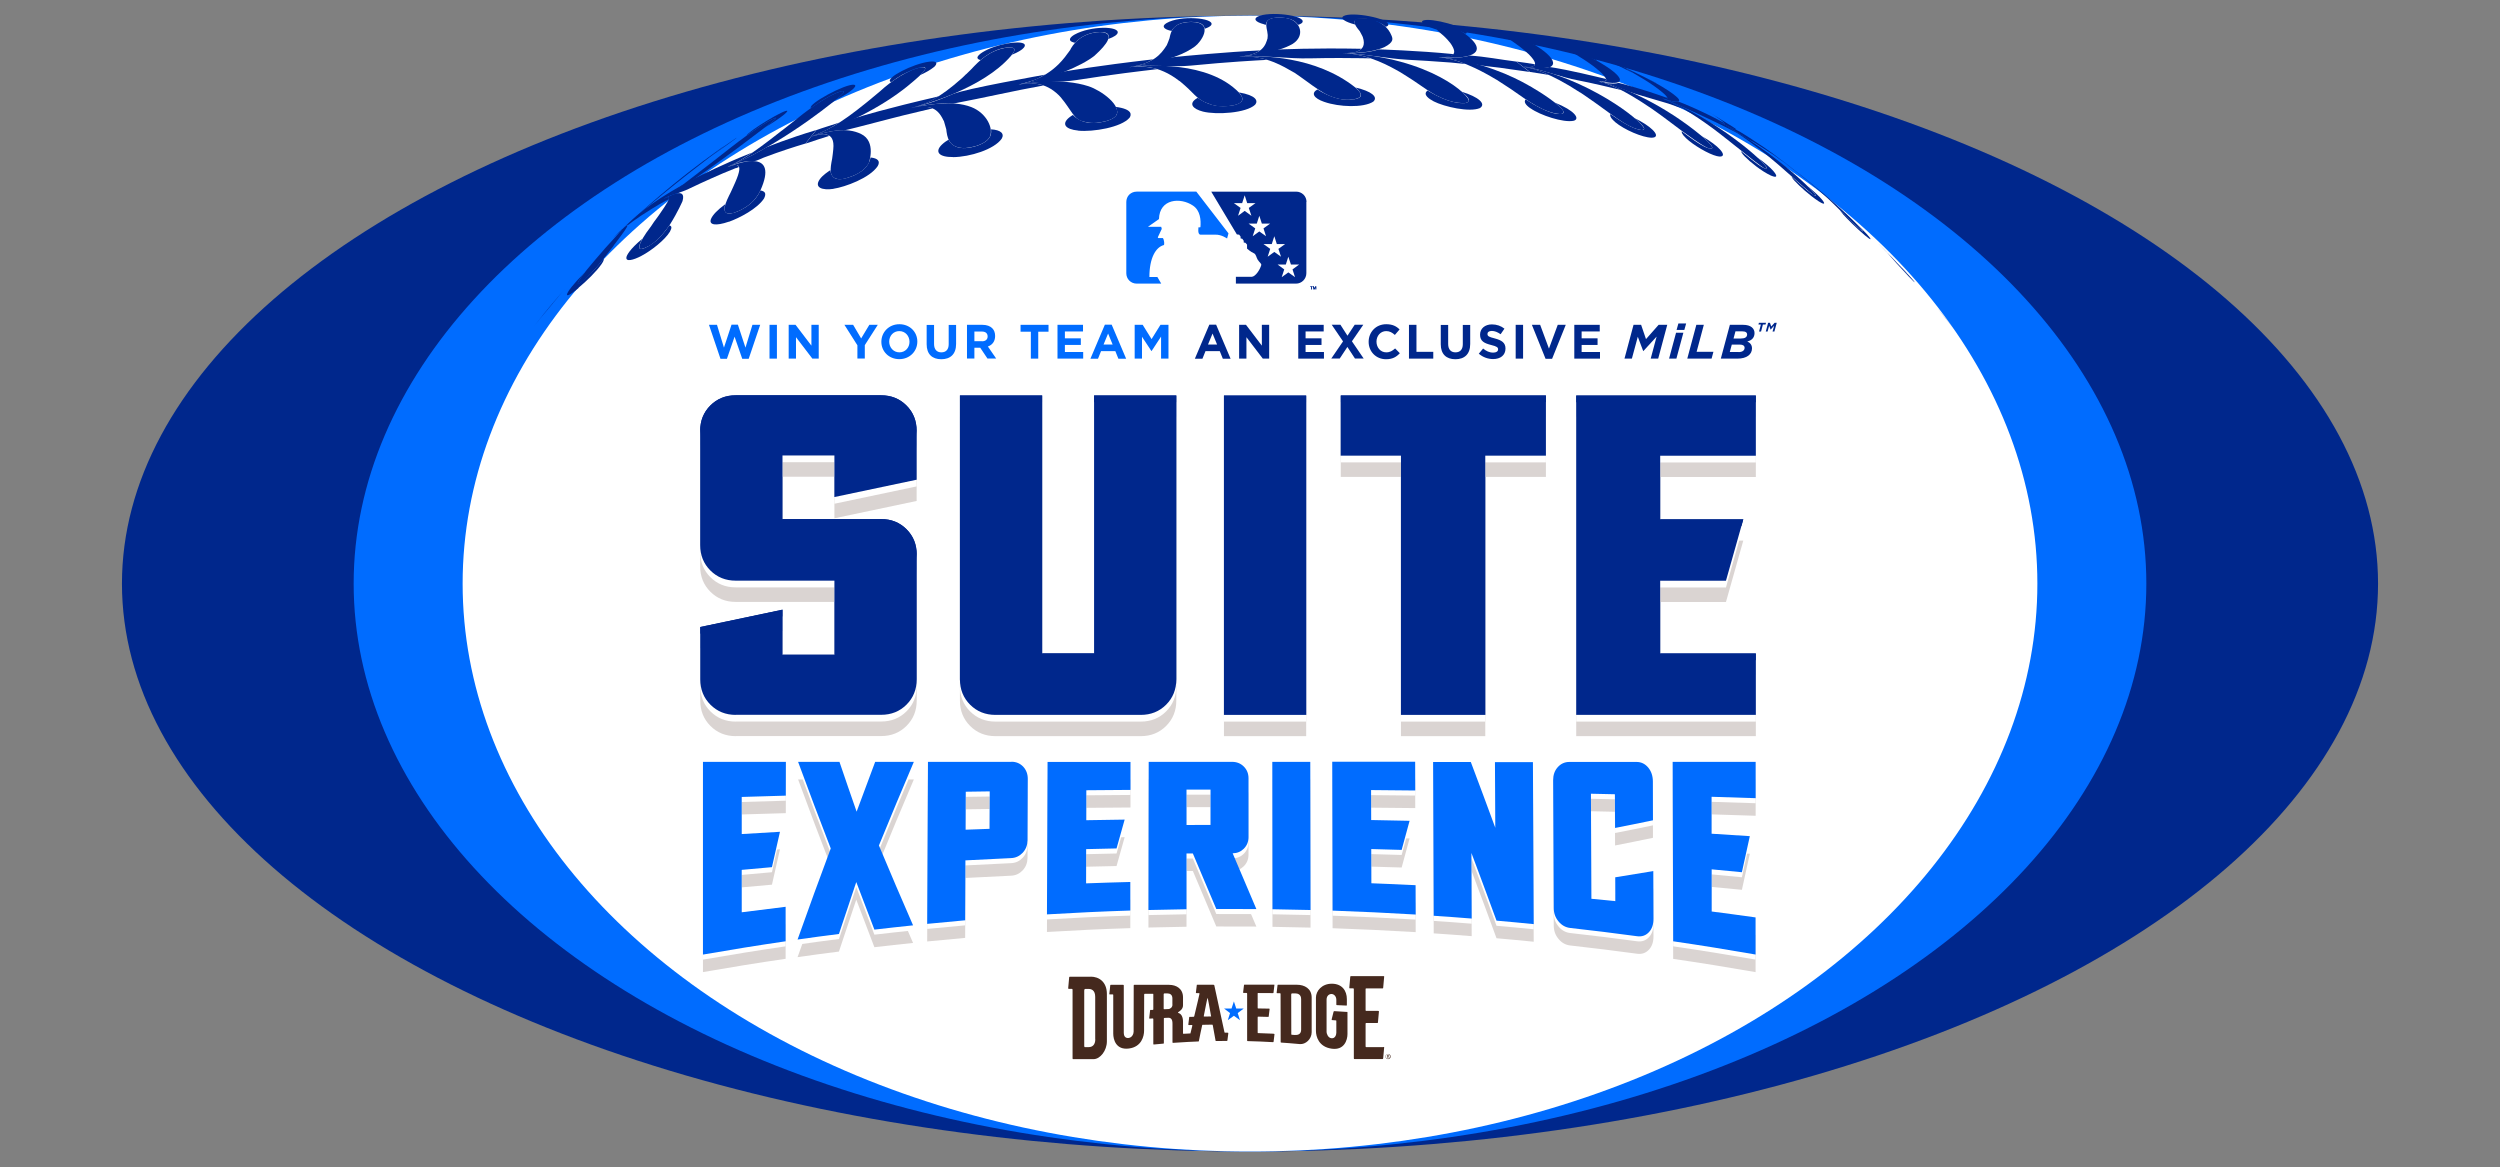 <?xml version="1.0" encoding="UTF-8"?> <svg xmlns="http://www.w3.org/2000/svg" version="1.1" viewBox="0 0 287 134"><rect x="0" y="0" width="287" height="134" fill="#808080" stroke="none"/><defs><style> .st0 { fill: #006cff; } .st1 { fill: #00278c; } .st2 { fill: #fff; } .st3 { fill: #45291e; } .st4 { fill: #dad4d2; } </style></defs><g id="oval_area"><ellipse class="st1" cx="143.5" cy="67" rx="129.5" ry="65.2"></ellipse><ellipse class="st0" cx="143.5" cy="67" rx="102.9" ry="65.2"></ellipse><ellipse class="st2" cx="143.5" cy="67" rx="90.39" ry="65.2"></ellipse></g><g id="Layer_3"><g><path class="st1" d="M84.47,82.07c-1.16,0-2.13-.39-2.91-1.17-.78-.78-1.17-1.75-1.17-2.91v-6.01l9.44-1.99v5.17h5.96v-8.5h-11.33c-1.16,0-2.13-.39-2.91-1.17-.78-.78-1.17-1.75-1.17-2.91v-13.12c0-1.16.39-2.13,1.17-2.91.78-.78,1.75-1.17,2.91-1.17h16.69c1.16,0,2.13.39,2.91,1.17.78.78,1.17,1.75,1.17,2.91v5.61l-9.44,1.99v-4.77h-5.96v7.3h11.33c1.16,0,2.13.39,2.91,1.17.78.78,1.17,1.75,1.17,2.91v14.31c0,1.16-.39,2.13-1.17,2.91-.78.78-1.75,1.17-2.91,1.17h-16.69Z"></path><path class="st1" d="M114.28,82.07c-1.16,0-2.13-.39-2.91-1.17-.78-.78-1.17-1.75-1.17-2.91v-32.59h9.44v29.61h5.96v-29.61h9.44v32.59c0,1.16-.39,2.13-1.17,2.91-.78.78-1.75,1.17-2.91,1.17h-16.69Z"></path><path class="st1" d="M140.51,82.07v-36.66h9.44v36.66h-9.44Z"></path><path class="st1" d="M160.83,82.07v-29.76h-6.91v-6.91h23.55v6.91h-6.96v29.76h-9.69Z"></path><path class="st1" d="M180.95,82.07v-36.66h20.62v6.91h-10.98v7.3h9.54l-1.99,7.05h-7.55v8.35h10.98v7.05h-20.62Z"></path></g><g><path class="st4" d="M84.47,84.51c-1.16,0-2.13-.39-2.91-1.17-.78-.78-1.17-1.75-1.17-2.91v-6.01l9.44-1.99v5.17h5.96v-8.5h-11.33c-1.16,0-2.13-.39-2.91-1.17-.78-.78-1.17-1.75-1.17-2.91v-13.12c0-1.16.39-2.13,1.17-2.91.78-.78,1.75-1.17,2.91-1.17h16.69c1.16,0,2.13.39,2.91,1.17.78.78,1.17,1.75,1.17,2.91v5.61l-9.44,1.99v-4.77h-5.96v7.3h11.33c1.16,0,2.13.39,2.91,1.17.78.78,1.17,1.75,1.17,2.91v14.31c0,1.16-.39,2.13-1.17,2.91-.78.78-1.75,1.17-2.91,1.17h-16.69Z"></path><path class="st4" d="M114.28,84.51c-1.16,0-2.13-.39-2.91-1.17-.78-.78-1.17-1.75-1.17-2.91v-32.59h9.44v29.61h5.96v-29.61h9.44v32.59c0,1.16-.39,2.13-1.17,2.91-.78.78-1.75,1.17-2.91,1.17h-16.69Z"></path><path class="st4" d="M140.51,84.51v-36.66h9.44v36.66h-9.44Z"></path><path class="st4" d="M160.83,84.51v-29.76h-6.91v-6.91h23.55v6.91h-6.96v29.76h-9.69Z"></path><path class="st4" d="M180.95,84.51v-36.66h20.62v6.91h-10.98v7.3h9.54l-1.99,7.05h-7.55v8.35h10.98v7.05h-20.62Z"></path></g><g><path class="st2" d="M84.47,82.84c-1.16,0-2.13-.39-2.91-1.17-.78-.78-1.17-1.75-1.17-2.91v-6.01l9.44-1.99v5.17h5.96v-8.5h-11.33c-1.16,0-2.13-.39-2.91-1.17-.78-.78-1.17-1.75-1.17-2.91v-13.12c0-1.16.39-2.13,1.17-2.91.78-.78,1.75-1.17,2.91-1.17h16.69c1.16,0,2.13.39,2.91,1.17.78.78,1.17,1.75,1.17,2.91v5.61l-9.44,1.99v-4.77h-5.96v7.3h11.33c1.16,0,2.13.39,2.91,1.17.78.78,1.17,1.75,1.17,2.91v14.31c0,1.16-.39,2.13-1.17,2.91-.78.78-1.75,1.17-2.91,1.17h-16.69Z"></path><path class="st2" d="M114.28,82.84c-1.16,0-2.13-.39-2.91-1.17-.78-.78-1.17-1.75-1.17-2.91v-32.59h9.44v29.61h5.96v-29.61h9.44v32.59c0,1.16-.39,2.13-1.17,2.91-.78.78-1.75,1.17-2.91,1.17h-16.69Z"></path><path class="st2" d="M140.51,82.84v-36.66h9.44v36.66h-9.44Z"></path><path class="st2" d="M160.83,82.84v-29.76h-6.91v-6.91h23.55v6.91h-6.96v29.76h-9.69Z"></path><path class="st2" d="M180.95,82.84v-36.66h20.62v6.91h-10.98v7.3h9.54l-1.99,7.05h-7.55v8.35h10.98v7.05h-20.62Z"></path></g><g><path class="st1" d="M84.47,82.07c-1.16,0-2.13-.39-2.91-1.17-.78-.78-1.17-1.75-1.17-2.91v-6.01l9.44-1.99v5.17h5.96v-8.5h-11.33c-1.16,0-2.13-.39-2.91-1.17-.78-.78-1.17-1.75-1.17-2.91v-13.12c0-1.16.39-2.13,1.17-2.91.78-.78,1.75-1.17,2.91-1.17h16.69c1.16,0,2.13.39,2.91,1.17.78.78,1.17,1.75,1.17,2.91v5.61l-9.44,1.99v-4.77h-5.96v7.3h11.33c1.16,0,2.13.39,2.91,1.17.78.78,1.17,1.75,1.17,2.91v14.31c0,1.16-.39,2.13-1.17,2.91-.78.78-1.75,1.17-2.91,1.17h-16.69Z"></path><path class="st1" d="M114.28,82.07c-1.16,0-2.13-.39-2.91-1.17-.78-.78-1.17-1.75-1.17-2.91v-32.59h9.44v29.61h5.96v-29.61h9.44v32.59c0,1.16-.39,2.13-1.17,2.91-.78.78-1.75,1.17-2.91,1.17h-16.69Z"></path><path class="st1" d="M140.51,82.07v-36.66h9.44v36.66h-9.44Z"></path><path class="st1" d="M160.83,82.07v-29.76h-6.91v-6.91h23.55v6.91h-6.96v29.76h-9.69Z"></path><path class="st1" d="M180.95,82.07v-36.66h20.62v6.91h-10.98v7.3h9.54l-1.99,7.05h-7.55v8.35h10.98v7.05h-20.62Z"></path></g><g><path class="st2" d="M81.25,110.16c3.15-.55,6.3-1.06,9.46-1.52v-3.96c-1.67.2-3.35.41-5.04.63,0-1.62,0-3.24,0-4.87,1.16-.11,2.32-.21,3.47-.31.31-1.36.62-2.72.92-4.06-1.46.08-2.93.17-4.39.26,0-1.42,0-2.84,0-4.26,1.69-.05,3.37-.1,5.06-.15,0-1.29,0-2.59.01-3.88h-9.52v22.12Z"></path><path class="st2" d="M100.99,88.04c-.71,1.88-1.42,3.79-2.13,5.72-.66-1.88-1.31-3.78-1.97-5.72h-4.75c1.25,3.4,2.5,6.71,3.75,9.94-1.27,3.4-2.54,6.88-3.81,10.46,1.58-.23,3.17-.44,4.75-.64.66-2.01,1.33-3.99,1.99-5.96.69,1.84,1.39,3.66,2.08,5.46,1.48-.17,2.96-.34,4.44-.49-1.31-2.99-2.61-6.04-3.92-9.17,1.34-3.28,2.67-6.47,4.01-9.6h-4.45Z"></path><path class="st2" d="M116.63,88.04h-9.58c-.03,6.2-.06,12.4-.09,18.6,1.45-.14,2.91-.28,4.36-.41.01-2.29.02-4.59.03-6.88,1.74-.09,3.49-.18,5.23-.26.54-.02.98-.23,1.35-.62.36-.39.54-.86.55-1.42l.03-7.06c0-.56-.18-1.02-.53-1.4-.36-.37-.8-.56-1.34-.56ZM114.11,95.74c-.92.03-1.84.06-2.75.1,0-1.45.01-2.91.02-4.36.92-.01,1.83-.03,2.75-.04,0,1.44-.01,2.87-.02,4.31Z"></path><path class="st2" d="M120.73,105.55c3.18-.19,6.36-.34,9.54-.44,0-1.09,0-2.19,0-3.28-1.69.04-3.39.1-5.08.16,0-1.31,0-2.62.01-3.93,1.16-.03,2.33-.06,3.49-.08.31-1.11.62-2.21.93-3.31-1.47.02-2.94.04-4.41.07,0-1.15,0-2.29.01-3.44,1.69-.01,3.38-.03,5.07-.04,0-1.07,0-2.14,0-3.21h-9.52c-.02,5.84-.05,11.67-.07,17.51Z"></path><path class="st2" d="M143.31,98.01c.36-.36.54-.8.54-1.34,0-2.25,0-4.5,0-6.75,0-.53-.18-.98-.54-1.34-.36-.36-.81-.54-1.34-.54h-9.58c-.01,5.67-.02,11.34-.03,17.01,1.46-.04,2.91-.07,4.37-.09,0-2.13,0-4.26,0-6.4.24,0,.49,0,.73,0,.9,2.12,1.79,4.24,2.69,6.37,1.53,0,3.07,0,4.6.01-.91-2.14-1.82-4.27-2.72-6.4.51-.01.94-.19,1.28-.53ZM136.73,91.23c.92,0,1.84,0,2.75,0,0,1.35,0,2.7,0,4.05-.92,0-1.84,0-2.76.01v-4.06Z"></path><path class="st2" d="M146.57,88.04c0,5.64.01,11.28.02,16.92,1.46.02,2.91.05,4.37.09-.01-5.67-.02-11.34-.03-17.01h-4.36Z"></path><path class="st2" d="M157.94,101.98c0-1.31,0-2.62-.01-3.93,1.16.03,2.33.07,3.49.1.3-1.11.6-2.22.91-3.34-1.47-.03-2.94-.06-4.41-.09,0-1.15,0-2.29-.01-3.44,1.69.01,3.38.03,5.07.05,0-1.1,0-2.2-.01-3.3h-9.52c.01,5.7.03,11.39.04,17.09,3.18.11,6.36.26,9.54.45,0-1.12,0-2.25-.01-3.37-1.69-.08-3.39-.16-5.08-.22Z"></path><path class="st2" d="M172.14,88.07c.01,2.52.02,5.04.04,7.55-.94-2.55-1.87-5.07-2.81-7.55-1.44,0-2.89,0-4.33,0,.02,5.88.05,11.76.07,17.65,1.46.1,2.91.2,4.36.32-.01-2.51-.02-5.02-.03-7.53.96,2.55,1.92,5.14,2.88,7.77,1.42.12,2.85.26,4.27.4-.03-6.2-.06-12.4-.09-18.6-1.45,0-2.9,0-4.36,0Z"></path><path class="st2" d="M185.94,101.28c0,.92,0,1.83.01,2.75-.92-.09-1.83-.19-2.75-.27-.02-4.02-.03-8.04-.05-12.06.92.02,1.83.04,2.75.06,0,1.29.01,2.58.02,3.87,1.45-.28,2.9-.58,4.35-.88,0-1.48,0-2.97-.01-4.45,0-.64-.18-1.18-.54-1.61-.36-.43-.81-.64-1.34-.64h-7.7c-.54,0-.98.2-1.34.6-.36.4-.53.9-.53,1.49.02,4.89.04,9.78.07,14.67,0,.6.18,1.11.55,1.55.36.44.81.69,1.34.75,2.57.29,5.13.6,7.69.95.53.07.98-.08,1.34-.46.36-.38.53-.89.53-1.53,0-1.83-.01-3.66-.02-5.49-1.45.24-2.9.48-4.34.71Z"></path><path class="st2" d="M202.06,88.04h-9.52c.02,6.87.04,13.73.06,20.6,3.16.46,6.31.97,9.46,1.52v-4.26c-1.68-.24-3.36-.46-5.04-.68,0-1.61,0-3.23,0-4.84,1.16.11,2.32.22,3.47.33.3-1.37.61-2.75.91-4.14-1.46-.1-2.93-.19-4.39-.28,0-1.41,0-2.83,0-4.24,1.69.05,3.37.1,5.06.16v-4.17Z"></path></g><g><path class="st4" d="M80.73,111.59c3.15-.55,6.3-1.06,9.46-1.52v-3.96c-1.67.2-3.35.41-5.04.63,0-1.62,0-3.24,0-4.87,1.16-.11,2.32-.21,3.47-.31.31-1.36.62-2.72.92-4.06-1.46.08-2.93.17-4.39.26,0-1.42,0-2.84,0-4.26,1.69-.05,3.37-.1,5.06-.15,0-1.29,0-2.59.01-3.88h-9.52v22.12Z"></path><path class="st4" d="M100.47,89.48c-.71,1.88-1.42,3.79-2.13,5.72-.66-1.88-1.31-3.78-1.97-5.72h-4.75c1.25,3.4,2.5,6.71,3.75,9.94-1.27,3.4-2.54,6.88-3.81,10.46,1.58-.23,3.17-.44,4.75-.64.66-2.01,1.33-3.99,1.99-5.96.69,1.84,1.39,3.66,2.08,5.46,1.48-.17,2.96-.34,4.44-.49-1.31-2.99-2.61-6.04-3.92-9.17,1.34-3.28,2.67-6.47,4.01-9.6h-4.45Z"></path><path class="st4" d="M116.11,89.48h-9.58c-.03,6.2-.06,12.4-.09,18.6,1.45-.14,2.91-.28,4.36-.41.01-2.29.02-4.59.03-6.88,1.74-.09,3.49-.18,5.23-.26.54-.02.98-.23,1.35-.62.36-.39.54-.86.55-1.42l.03-7.06c0-.56-.18-1.02-.53-1.4-.36-.37-.8-.56-1.34-.56ZM113.6,97.17c-.92.03-1.84.06-2.75.1,0-1.45.01-2.91.02-4.36.92-.01,1.83-.03,2.75-.04,0,1.44-.01,2.87-.02,4.31Z"></path><path class="st4" d="M120.22,106.99c3.18-.19,6.36-.34,9.54-.44,0-1.09,0-2.19,0-3.28-1.69.04-3.39.1-5.08.16,0-1.31,0-2.62.01-3.93,1.16-.03,2.33-.06,3.49-.08.31-1.11.62-2.21.93-3.31-1.47.02-2.94.04-4.41.07,0-1.15,0-2.29.01-3.44,1.69-.01,3.38-.03,5.07-.04,0-1.07,0-2.14,0-3.21h-9.52c-.02,5.84-.05,11.67-.07,17.51Z"></path><path class="st4" d="M142.79,99.44c.36-.36.54-.8.54-1.34,0-2.25,0-4.5,0-6.75,0-.53-.18-.98-.54-1.34-.36-.36-.81-.54-1.34-.54h-9.58c-.01,5.67-.02,11.34-.03,17.01,1.46-.04,2.91-.07,4.37-.09,0-2.13,0-4.26,0-6.4.24,0,.49,0,.73,0,.9,2.12,1.79,4.24,2.69,6.37,1.53,0,3.07,0,4.6.01-.91-2.14-1.82-4.27-2.72-6.4.51-.01.94-.19,1.28-.53ZM136.22,92.66c.92,0,1.84,0,2.75,0,0,1.35,0,2.7,0,4.05-.92,0-1.84,0-2.76.01v-4.06Z"></path><path class="st4" d="M146.06,89.48c0,5.64.01,11.28.02,16.92,1.46.02,2.91.05,4.37.09-.01-5.67-.02-11.34-.03-17.01h-4.36Z"></path><path class="st4" d="M157.43,103.42c0-1.31,0-2.62-.01-3.93,1.16.03,2.33.07,3.49.1.3-1.11.6-2.22.91-3.34-1.47-.03-2.94-.06-4.41-.09,0-1.15,0-2.29-.01-3.44,1.69.01,3.38.03,5.07.05,0-1.1,0-2.2-.01-3.3h-9.52c.01,5.7.03,11.39.04,17.09,3.18.11,6.36.26,9.54.45,0-1.12,0-2.25-.01-3.37-1.69-.08-3.39-.16-5.08-.22Z"></path><path class="st4" d="M171.62,89.5c.01,2.52.02,5.04.04,7.55-.94-2.55-1.87-5.07-2.81-7.55-1.44,0-2.89,0-4.33,0,.02,5.88.05,11.76.07,17.65,1.46.1,2.91.2,4.36.32-.01-2.51-.02-5.02-.03-7.53.96,2.55,1.92,5.14,2.88,7.77,1.42.12,2.85.26,4.27.4-.03-6.2-.06-12.4-.09-18.6-1.45,0-2.9,0-4.36,0Z"></path><path class="st4" d="M185.43,102.71c0,.92,0,1.83.01,2.75-.92-.09-1.83-.19-2.75-.27-.02-4.02-.03-8.04-.05-12.06.92.02,1.83.04,2.75.06,0,1.29.01,2.58.02,3.87,1.45-.28,2.9-.58,4.35-.88,0-1.48,0-2.97-.01-4.45,0-.64-.18-1.18-.54-1.61-.36-.43-.81-.64-1.34-.64h-7.7c-.54,0-.98.2-1.34.6-.36.4-.53.9-.53,1.49.02,4.89.04,9.78.07,14.67,0,.6.18,1.11.55,1.55.36.44.81.69,1.34.75,2.57.29,5.13.6,7.69.95.53.07.98-.08,1.34-.46.36-.38.53-.89.53-1.53,0-1.83-.01-3.66-.02-5.49-1.45.24-2.9.48-4.34.71Z"></path><path class="st4" d="M201.54,89.48h-9.52c.02,6.87.04,13.73.06,20.6,3.16.46,6.31.97,9.46,1.52v-4.26c-1.68-.24-3.36-.46-5.04-.68,0-1.61,0-3.23,0-4.84,1.16.11,2.32.22,3.47.33.3-1.37.61-2.75.91-4.14-1.46-.1-2.93-.19-4.39-.28,0-1.41,0-2.83,0-4.24,1.69.05,3.37.1,5.06.16v-4.17Z"></path></g><g><path class="st2" d="M80.73,110.16c3.15-.55,6.3-1.06,9.46-1.52v-3.96c-1.67.2-3.35.41-5.04.63,0-1.62,0-3.24,0-4.87,1.16-.11,2.32-.21,3.47-.31.31-1.36.62-2.72.92-4.06-1.46.08-2.93.17-4.39.26,0-1.42,0-2.84,0-4.26,1.69-.05,3.37-.1,5.06-.15,0-1.29,0-2.59.01-3.88h-9.52v22.12Z"></path><path class="st2" d="M100.47,88.04c-.71,1.88-1.42,3.79-2.13,5.72-.66-1.88-1.31-3.78-1.97-5.72h-4.75c1.25,3.4,2.5,6.71,3.75,9.94-1.27,3.4-2.54,6.88-3.81,10.46,1.58-.23,3.17-.44,4.75-.64.66-2.01,1.33-3.99,1.99-5.96.69,1.84,1.39,3.66,2.08,5.46,1.48-.17,2.96-.34,4.44-.49-1.31-2.99-2.61-6.04-3.92-9.17,1.34-3.28,2.67-6.47,4.01-9.6h-4.45Z"></path><path class="st2" d="M116.11,88.04h-9.58c-.03,6.2-.06,12.4-.09,18.6,1.45-.14,2.91-.28,4.36-.41.01-2.29.02-4.59.03-6.88,1.74-.09,3.49-.18,5.23-.26.54-.02.98-.23,1.35-.62.36-.39.54-.86.55-1.42l.03-7.06c0-.56-.18-1.02-.53-1.4-.36-.37-.8-.56-1.34-.56ZM113.6,95.74c-.92.03-1.84.06-2.75.1,0-1.45.01-2.91.02-4.36.92-.01,1.83-.03,2.75-.04,0,1.44-.01,2.87-.02,4.31Z"></path><path class="st2" d="M120.22,105.55c3.18-.19,6.36-.34,9.54-.44,0-1.09,0-2.19,0-3.28-1.69.04-3.39.1-5.08.16,0-1.31,0-2.62.01-3.93,1.16-.03,2.33-.06,3.49-.08.31-1.11.62-2.21.93-3.31-1.47.02-2.94.04-4.41.07,0-1.15,0-2.29.01-3.44,1.69-.01,3.38-.03,5.07-.04,0-1.07,0-2.14,0-3.21h-9.52c-.02,5.84-.05,11.67-.07,17.51Z"></path><path class="st2" d="M142.79,98.01c.36-.36.54-.8.54-1.34,0-2.25,0-4.5,0-6.75,0-.53-.18-.98-.54-1.34-.36-.36-.81-.54-1.34-.54h-9.58c-.01,5.67-.02,11.34-.03,17.01,1.46-.04,2.91-.07,4.37-.09,0-2.13,0-4.26,0-6.4.24,0,.49,0,.73,0,.9,2.12,1.79,4.24,2.69,6.37,1.53,0,3.07,0,4.6.01-.91-2.14-1.82-4.27-2.72-6.4.51-.01.94-.19,1.28-.53ZM136.22,91.23c.92,0,1.84,0,2.75,0,0,1.35,0,2.7,0,4.05-.92,0-1.84,0-2.76.01v-4.06Z"></path><path class="st2" d="M146.06,88.04c0,5.64.01,11.28.02,16.92,1.46.02,2.91.05,4.37.09-.01-5.67-.02-11.34-.03-17.01h-4.36Z"></path><path class="st2" d="M157.43,101.98c0-1.31,0-2.62-.01-3.93,1.16.03,2.33.07,3.49.1.3-1.11.6-2.22.91-3.34-1.47-.03-2.94-.06-4.41-.09,0-1.15,0-2.29-.01-3.44,1.69.01,3.38.03,5.07.05,0-1.1,0-2.2-.01-3.3h-9.52c.01,5.7.03,11.39.04,17.09,3.18.11,6.36.26,9.54.45,0-1.12,0-2.25-.01-3.37-1.69-.08-3.39-.16-5.08-.22Z"></path><path class="st2" d="M171.62,88.07c.01,2.52.02,5.04.04,7.55-.94-2.55-1.87-5.07-2.81-7.55-1.44,0-2.89,0-4.33,0,.02,5.88.05,11.76.07,17.65,1.46.1,2.91.2,4.36.32-.01-2.51-.02-5.02-.03-7.53.96,2.55,1.92,5.14,2.88,7.77,1.42.12,2.85.26,4.27.4-.03-6.2-.06-12.4-.09-18.6-1.45,0-2.9,0-4.36,0Z"></path><path class="st2" d="M185.43,101.28c0,.92,0,1.83.01,2.75-.92-.09-1.83-.19-2.75-.27-.02-4.02-.03-8.04-.05-12.06.92.02,1.83.04,2.75.06,0,1.29.01,2.58.02,3.87,1.45-.28,2.9-.58,4.35-.88,0-1.48,0-2.97-.01-4.45,0-.64-.18-1.18-.54-1.61-.36-.43-.81-.64-1.34-.64h-7.7c-.54,0-.98.2-1.34.6-.36.4-.53.9-.53,1.49.02,4.89.04,9.78.07,14.67,0,.6.18,1.11.55,1.55.36.44.81.69,1.34.75,2.57.29,5.13.6,7.69.95.53.07.98-.08,1.34-.46.36-.38.53-.89.53-1.53,0-1.83-.01-3.66-.02-5.49-1.45.24-2.9.48-4.34.71Z"></path><path class="st2" d="M201.54,88.04h-9.52c.02,6.87.04,13.73.06,20.6,3.16.46,6.31.97,9.46,1.52v-4.26c-1.68-.24-3.36-.46-5.04-.68,0-1.61,0-3.23,0-4.84,1.16.11,2.32.22,3.47.33.3-1.37.61-2.75.91-4.14-1.46-.1-2.93-.19-4.39-.28,0-1.41,0-2.83,0-4.24,1.69.05,3.37.1,5.06.16v-4.17Z"></path></g><g><path class="st0" d="M80.73,109.58c3.15-.55,6.3-1.06,9.46-1.52v-3.96c-1.67.2-3.35.41-5.04.63,0-1.62,0-3.24,0-4.87,1.16-.11,2.32-.21,3.47-.31.31-1.36.62-2.72.92-4.06-1.46.08-2.93.17-4.39.26,0-1.42,0-2.84,0-4.26,1.69-.05,3.37-.1,5.06-.15,0-1.29,0-2.59.01-3.88h-9.52v22.12Z"></path><path class="st0" d="M100.47,87.46c-.71,1.88-1.42,3.79-2.13,5.72-.66-1.88-1.31-3.78-1.97-5.72h-4.75c1.25,3.4,2.5,6.71,3.75,9.94-1.27,3.4-2.54,6.88-3.81,10.46,1.58-.23,3.17-.44,4.75-.64.66-2.01,1.33-3.99,1.99-5.96.69,1.84,1.39,3.66,2.08,5.46,1.48-.17,2.96-.34,4.44-.49-1.31-2.99-2.61-6.04-3.92-9.17,1.34-3.28,2.67-6.47,4.01-9.6h-4.45Z"></path><path class="st0" d="M116.11,87.46h-9.58c-.03,6.2-.06,12.4-.09,18.6,1.45-.14,2.91-.28,4.36-.41.01-2.29.02-4.59.03-6.88,1.74-.09,3.49-.18,5.23-.26.54-.02.98-.23,1.35-.62.36-.39.54-.86.55-1.42l.03-7.06c0-.56-.18-1.02-.53-1.4-.36-.37-.8-.56-1.34-.56ZM113.6,95.15c-.92.03-1.84.06-2.75.1,0-1.45.01-2.91.02-4.36.92-.01,1.83-.03,2.75-.04,0,1.44-.01,2.87-.02,4.31Z"></path><path class="st0" d="M120.22,104.97c3.18-.19,6.36-.34,9.54-.44,0-1.09,0-2.19,0-3.28-1.69.04-3.39.1-5.08.16,0-1.31,0-2.62.01-3.93,1.16-.03,2.33-.06,3.49-.08.31-1.11.62-2.21.93-3.31-1.47.02-2.94.04-4.41.07,0-1.15,0-2.29.01-3.44,1.69-.01,3.38-.03,5.07-.04,0-1.07,0-2.14,0-3.21h-9.52c-.02,5.84-.05,11.67-.07,17.51Z"></path><path class="st0" d="M142.79,97.43c.36-.36.54-.8.54-1.34,0-2.25,0-4.5,0-6.75,0-.53-.18-.98-.54-1.34-.36-.36-.81-.54-1.34-.54h-9.58c-.01,5.67-.02,11.34-.03,17.01,1.46-.04,2.91-.07,4.37-.09,0-2.13,0-4.26,0-6.4.24,0,.49,0,.73,0,.9,2.12,1.79,4.24,2.69,6.37,1.53,0,3.07,0,4.6.01-.91-2.14-1.82-4.27-2.72-6.4.51-.01.94-.19,1.28-.53ZM136.22,90.65c.92,0,1.84,0,2.75,0,0,1.35,0,2.7,0,4.05-.92,0-1.84,0-2.76.01v-4.06Z"></path><path class="st0" d="M146.06,87.46c0,5.64.01,11.28.02,16.92,1.46.02,2.91.05,4.37.09-.01-5.67-.02-11.34-.03-17.01h-4.36Z"></path><path class="st0" d="M157.43,101.4c0-1.31,0-2.62-.01-3.93,1.16.03,2.33.07,3.49.1.3-1.11.6-2.22.91-3.34-1.47-.03-2.94-.06-4.41-.09,0-1.15,0-2.29-.01-3.44,1.69.01,3.38.03,5.07.05,0-1.1,0-2.2-.01-3.3h-9.52c.01,5.7.03,11.39.04,17.09,3.18.11,6.36.26,9.54.45,0-1.12,0-2.25-.01-3.37-1.69-.08-3.39-.16-5.08-.22Z"></path><path class="st0" d="M171.62,87.48c.01,2.52.02,5.04.04,7.55-.94-2.55-1.87-5.07-2.81-7.55-1.44,0-2.89,0-4.33,0,.02,5.88.05,11.76.07,17.65,1.46.1,2.91.2,4.36.32-.01-2.51-.02-5.02-.03-7.53.96,2.55,1.92,5.14,2.88,7.77,1.42.12,2.85.26,4.27.4-.03-6.2-.06-12.4-.09-18.6-1.45,0-2.9,0-4.36,0Z"></path><path class="st0" d="M185.43,100.7c0,.92,0,1.83.01,2.75-.92-.09-1.83-.19-2.75-.27-.02-4.02-.03-8.04-.05-12.06.92.02,1.83.04,2.75.06,0,1.29.01,2.58.02,3.87,1.45-.28,2.9-.58,4.35-.88,0-1.48,0-2.97-.01-4.45,0-.64-.18-1.18-.54-1.61-.36-.43-.81-.64-1.34-.64h-7.7c-.54,0-.98.2-1.34.6-.36.4-.53.9-.53,1.49.02,4.89.04,9.78.07,14.67,0,.6.18,1.11.55,1.55.36.44.81.69,1.34.75,2.57.29,5.13.6,7.69.95.53.07.98-.08,1.34-.46.36-.38.53-.89.53-1.53,0-1.83-.01-3.66-.02-5.49-1.45.24-2.9.48-4.34.71Z"></path><path class="st0" d="M201.54,87.46h-9.52c.02,6.87.04,13.73.06,20.6,3.16.46,6.31.97,9.46,1.52v-4.26c-1.68-.24-3.36-.46-5.04-.68,0-1.61,0-3.23,0-4.84,1.16.11,2.32.22,3.47.33.3-1.37.61-2.75.91-4.14-1.46-.1-2.93-.19-4.39-.28,0-1.41,0-2.83,0-4.24,1.69.05,3.37.1,5.06.16v-4.17Z"></path></g><g><g><g><path class="st2" d="M148.8,21.36h-18.34c-.49,0-.95.19-1.3.53-.35.35-.54.81-.54,1.31v8.18c0,.5.19.96.53,1.3.35.35.81.54,1.3.54h18.34c1.01,0,1.83-.83,1.83-1.84v-8.18c0-.5-.19-.96-.54-1.31-.35-.34-.81-.53-1.3-.53h0Z"></path><path class="st1" d="M149.99,23.19c0-.32-.12-.62-.35-.85-.23-.22-.53-.34-.84-.34h-9.75l2.94,4.91.27.03.16.22v.21l.19.04.17.23v.2l.19.03.19.21v.46s.42.38.78.53c.26.1.29.51.44.74.2.32.46.45.41.63-.13.48-.63,1.3-1.09,1.34h-1.82v.78h6.9c.66,0,1.19-.54,1.19-1.2v-8.18"></path><path class="st0" d="M132.83,31.8h-.88c0-2.2.74-3.42,1.64-3.66.12-.02.06-.62-.09-.81,0,0-.43,0-.52,0-.11-.03-.03-.16-.03-.16l.42-.89-.06-.24h-1.53l1.27-.89c.06-2.34,2.46-2.52,3.9-1.55.86.57.93,1.69.86,2.47-.01.05-.22.02-.22.02,0,0-.15.85.24.85h1.69c.69-.03,1.35.44,1.35.44l.16-.59-3.69-4.79h-6.85c-.32,0-.62.12-.85.34-.22.22-.34.53-.34.85v8.18c0,.32.12.62.34.84.23.23.53.35.85.35h2.82c-.18-.31-.39-.67-.45-.77"></path></g><g><polygon class="st2" points="143.36 23.87 144.13 23.32 143.18 23.32 142.89 22.42 142.6 23.32 141.65 23.32 142.42 23.87 142.13 24.77 142.89 24.21 143.66 24.77 143.36 23.87"></polygon><polygon class="st2" points="145.05 26.22 145.81 25.67 144.86 25.67 144.57 24.77 144.28 25.67 143.34 25.67 144.1 26.22 143.81 27.12 144.57 26.57 145.34 27.12 145.05 26.22"></polygon><polygon class="st2" points="146.76 28.57 147.53 28.02 146.58 28.02 146.29 27.12 146 28.02 145.05 28.02 145.82 28.57 145.53 29.47 146.29 28.92 147.06 29.47 146.76 28.57"></polygon><polygon class="st2" points="148.38 30.93 149.14 30.37 148.2 30.37 147.9 29.47 147.61 30.37 146.67 30.37 147.43 30.93 147.14 31.82 147.9 31.27 148.67 31.82 148.38 30.93"></polygon></g><g><polygon class="st1" points="151 32.88 150.91 33.1 150.83 32.88 150.73 32.88 150.73 33.22 150.79 33.22 150.79 32.95 150.88 33.22 150.93 33.22 151.03 32.95 151.03 33.22 151.1 33.22 151.1 32.88 151 32.88"></polygon><polygon class="st1" points="150.42 32.93 150.52 32.93 150.52 33.22 150.6 33.22 150.6 32.93 150.69 32.93 150.69 32.88 150.42 32.88 150.42 32.93"></polygon></g></g><g><path class="st2" d="M148.8,21.36h-18.34c-.49,0-.95.19-1.3.53-.35.35-.54.81-.54,1.31v8.18c0,.5.19.96.53,1.3.35.35.81.54,1.3.54h18.34c1.01,0,1.83-.83,1.83-1.84v-8.18c0-.5-.19-.96-.54-1.31-.35-.34-.81-.53-1.3-.53h0Z"></path><path class="st1" d="M149.99,23.19c0-.32-.12-.62-.35-.85-.23-.22-.53-.34-.84-.34h-9.75l2.94,4.91.27.03.16.22v.21l.19.04.17.23v.2l.19.03.19.21v.46s.42.38.78.53c.26.1.29.51.44.74.2.32.46.45.41.63-.13.48-.63,1.3-1.09,1.34h-1.82v.78h6.9c.66,0,1.19-.54,1.19-1.2v-8.18"></path><path class="st0" d="M132.83,31.8h-.88c0-2.2.74-3.42,1.64-3.66.12-.02.06-.62-.09-.81,0,0-.43,0-.52,0-.11-.03-.03-.16-.03-.16l.42-.89-.06-.24h-1.53l1.27-.89c.06-2.34,2.46-2.52,3.9-1.55.86.57.93,1.69.86,2.47-.01.05-.22.02-.22.02,0,0-.15.85.24.85h1.69c.69-.03,1.35.44,1.35.44l.16-.59-3.69-4.79h-6.85c-.32,0-.62.12-.85.34-.22.22-.34.53-.34.85v8.18c0,.32.12.62.34.84.23.23.53.35.85.35h2.82c-.18-.31-.39-.67-.45-.77"></path></g><g><polygon class="st2" points="143.36 23.87 144.13 23.32 143.18 23.32 142.89 22.42 142.6 23.32 141.65 23.32 142.42 23.87 142.13 24.77 142.89 24.21 143.66 24.77 143.36 23.87"></polygon><polygon class="st2" points="145.05 26.22 145.81 25.67 144.86 25.67 144.57 24.77 144.28 25.67 143.34 25.67 144.1 26.22 143.81 27.12 144.57 26.57 145.34 27.12 145.05 26.22"></polygon><polygon class="st2" points="146.76 28.57 147.53 28.02 146.58 28.02 146.29 27.12 146 28.02 145.05 28.02 145.82 28.57 145.53 29.47 146.29 28.92 147.06 29.47 146.76 28.57"></polygon><polygon class="st2" points="148.38 30.93 149.14 30.37 148.2 30.37 147.9 29.47 147.61 30.37 146.67 30.37 147.43 30.93 147.14 31.82 147.9 31.27 148.67 31.82 148.38 30.93"></polygon></g><g><polygon class="st1" points="151 32.88 150.91 33.1 150.83 32.88 150.73 32.88 150.73 33.22 150.79 33.22 150.79 32.95 150.88 33.22 150.93 33.22 151.03 32.95 151.03 33.22 151.1 33.22 151.1 32.88 151 32.88"></polygon><polygon class="st1" points="150.42 32.93 150.52 32.93 150.52 33.22 150.6 33.22 150.6 32.93 150.69 32.93 150.69 32.88 150.42 32.88 150.42 32.93"></polygon></g></g><g><path class="st3" d="M146.22,118.67c-.08,0-1.71-.07-1.78-.07-.04,0-.06,0-.06-.07,0-.07,0-1.67,0-1.73,0-.07.01-.09.06-.09.07,0,1.08.03,1.13.03.06,0,.07.02.08-.07,0-.09.1-.75.1-.82,0-.05,0-.06-.08-.06-.2,0-1.16-.02-1.23-.02-.05,0-.06-.02-.06-.08,0-.07,0-1.56,0-1.62,0-.06,0-.07.06-.07.07,0,1.6.01,1.68.01.07,0,.07,0,.08-.06.01-.06.08-.76.1-.85.02-.07-.03-.06-.08-.06s-3.27,0-3.34,0c-.06,0-.06,0-.07.05-.01.06-.09.76-.1.83,0,.05,0,.07.07.07s.26,0,.3,0c.06,0,.09.02.09.08,0,.02,0,5.34,0,5.37,0,.06.01.08.07.08.07-.01,2.84.1,2.89.12.05,0,.07,0,.08-.07.01-.09.09-.76.1-.83.01-.05-.01-.05-.08-.05M148.69,118.82c-.21-.02-.33-.02-.4-.03-.04,0-.05-.03-.05-.07,0-.93-.01-4.34-.01-4.55,0-.05.03-.13.1-.13.1,0,.26,0,.36,0,.28,0,.68.11.68.66,0,.14,0,3.32,0,3.51,0,.46-.3.63-.69.6M148.89,113.05c-.08,0-2.1,0-2.16,0s-.06,0-.07.05c-.02.12-.08.72-.1.85-.01.05,0,.07.07.07.07,0,.25,0,.3,0,.05,0,.08.02.08.08,0,.07.01,5.44.01,5.51,0,.06.01.08.07.08.03,0,1.7.12,2.11.17.69.07,1.38-.58,1.38-1.36,0-.38,0-3.2,0-3.98,0-1.04-.83-1.47-1.69-1.47M158.82,120.21h-1.98s-.07,0-.07-.1v-2.54c0-.1.01-.13.07-.13h1.26c.07,0,.08.03.09-.1.01-.13.11-1.1.11-1.2,0-.07,0-.09-.09-.09h-1.37c-.06,0-.07-.03-.07-.11v-2.37c0-.09.01-.1.07-.1h1.86c.08,0,.08-.01.09-.09.01-.09.09-1.1.11-1.23.02-.1-.03-.09-.09-.09h-3.72q-.07,0-.08.07c-.01.09-.1,1.13-.11,1.23-.01.07,0,.1.08.1h.34c.07,0,.1.03.1.11v7.9c0,.09.01.11.08.11h3.2c.06,0,.08,0,.09-.11.01-.13.1-1.1.11-1.21.01-.07-.01-.07-.09-.07M154.63,116.17c-.06,0-1.37-.08-1.43-.09-.06,0-.09,0-.11.08-.06.26-.15.61-.21.84-.02.1,0,.11.07.11.07,0,.19.01.4.03.06,0,.06.02.06.09,0,.61,0,1.32,0,1.33,0,.24-.14.68-.56.63-.42-.05-.55-.55-.56-.7,0-.07,0-3.67,0-3.73,0-.46.31-.65.56-.65.26,0,.56.24.56.67,0,.02,0,.1,0,.52,0,.08.01.09.08.09.08,0,1.03.05,1.08.05.04,0,.05,0,.05-.09,0-.14,0-.33,0-.65,0-.95-.54-1.77-1.73-1.77-1.15,0-1.82.84-1.82,1.59,0,.07,0,3.77,0,3.83,0,.64.32,1.84,1.82,2.04,1.43.2,1.8-.99,1.8-1.68v-2.46c0-.08,0-.09-.07-.09M125.74,119.3c0,.64-.33.91-.76.91h-.45s-.06-.04-.06-.1v-6.4c0-.07.03-.18.11-.18h.4c.31,0,.75.14.75.91v4.87ZM125.21,112.13h-2.39q-.07,0-.08.07c-.02.17-.09,1.03-.11,1.22-.01.07,0,.1.08.1h.33c.06,0,.09.03.09.11v7.85c0,.09.01.11.08.11h2.33c.76,0,1.53-.98,1.53-2.04v-5.43c0-1.42-.92-2-1.86-2M139,116.69c-.06,0-.68,0-.74.01-.07,0-.08,0-.06-.09.17-.86.4-2.06.43-2.06.03,0,.24,1.19.39,2.05.02.08.04.09-.02.09M134.6,115.33c0,.29-.23.5-.47.51-.21,0-.41.01-.49.02-.04,0-.05-.03-.05-.07,0-.93,0-1.42,0-1.63,0-.08.03-.12.13-.12.07,0,.21,0,.26,0,.33,0,.61.14.61.58,0,.14,0,.52,0,.72M140.94,118.55c-.05,0-.23,0-.3,0-.07,0-.07-.03-.08-.09-.08-.41-1.1-5.03-1.16-5.36t-.08-.05c-.08,0-1.8,0-1.87,0-.06,0-.06,0-.06.05s-.1.79-.1.83c0,.05,0,.08.06.08.07,0,.23,0,.28,0,.05,0,.08.02.07.08-.03.18-.28,1.23-.6,2.57-.01.05-.05.07-.08.07-.15,0-.36,0-.44.01-.06,0-.06,0-.06.05,0,.05-.1.77-.1.81,0,.05,0,.08.06.08.07,0,.28,0,.33-.01.05,0,.08.02.07.08-.04.17-.13.53-.22.89-.32.02-.74.04-.78.04-.05,0-.07,0-.07-.06,0-.03,0-.36,0-1.32,0-.51-.17-.9-.51-1-.08-.03-.09-.06-.03-.11.19-.12.54-.35.54-.78,0-.23,0-.54,0-.91,0-.98-.74-1.44-1.6-1.44-.07,0-2.03,0-2.1,0-.01,0-.02,0-.03,0-.7,0-1.84,0-1.87,0-.04,0-.06,0-.06.08,0,.07-.01,5.17-.01,5.3,0,.22-.15.67-.58.72-.43.05-.55-.3-.55-.57,0-.08,0-5.37,0-5.44,0-.06-.01-.09-.07-.09-.06,0-1.37,0-1.42,0-.04,0-.06,0-.07.09-.02.24-.06.68-.1.93-.01.07,0,.08.07.08.08,0,.24,0,.32,0,.04,0,.06,0,.06.08,0,.29,0,4.14,0,4.42,0,.68.31,1.91,1.81,1.71,1.44-.19,1.73-1.41,1.73-2.04,0-.57.01-4.08.01-4.14,0-.05.01-.09.08-.1.06,0,.67,0,.94,0,.02.01.03.03.03.07,0,.02,0,1.59,0,1.69,0,.09-.05.08-.08.09-.03,0-.16,0-.23,0-.05,0-.05,0-.06.06-.01.08-.08.79-.1.87-.01.05,0,.07.06.07.07,0,.28-.02.33-.02.06,0,.08.02.08.09-.01,1.26,0,2.79,0,2.82,0,.07,0,.08.06.08.07,0,1.04-.09,1.09-.1.04,0,.06,0,.06-.08,0-.07,0-1.88,0-2.78,0-.05,0-.09.06-.09.09,0,.23-.01.42-.02.27-.01.52.1.51.69,0,.95,0,2.07,0,2.12,0,.07.02.08.08.07.04,0,1.13-.07,1.78-.11.01,0,.03,0,.04,0,.05,0,1.01-.05,1.08-.05.05,0,.05-.02.06-.09.1-.57.27-1.29.36-1.73.01-.08.02-.09.06-.09.05,0,1.02-.02,1.07-.02.07,0,.09,0,.1.09.07.45.22,1.21.31,1.71.01.08.01.08.06.08.05,0,1.18-.01,1.24-.01.06,0,.06-.02.07-.09.03-.15.09-.64.1-.78,0-.06-.02-.07-.07-.07"></path><polygon class="st0" points="141.65 114.96 141.92 115.78 142.78 115.78 142.09 116.3 142.35 117.12 141.65 116.61 140.95 117.12 141.21 116.3 140.52 115.78 141.38 115.78 141.65 114.96"></polygon><path class="st3" d="M159.56,121.5c-.06.06-.13.09-.21.09s-.15-.03-.21-.09c-.06-.06-.09-.13-.09-.21s.03-.15.09-.21c.06-.06.13-.09.21-.09s.15.03.21.09c.06.06.09.13.09.21s-.03.15-.09.21ZM159.16,121.1c-.05.05-.08.11-.08.18s.02.13.07.18c.05.05.11.08.18.08s.13-.03.18-.08c.05-.05.08-.11.08-.18s-.03-.13-.08-.18c-.05-.05-.11-.08-.18-.08s-.13.03-.18.08ZM159.34,121.12s.07,0,.09.01c.03.01.05.04.05.08,0,.03-.01.05-.03.07-.01,0-.03.01-.05.02.03,0,.04.01.06.03s.02.03.02.05v.02s0,.02,0,.02c0,0,0,.01,0,.02h0s-.05,0-.05,0c0,0,0,0,0,0s0,0,0,0h0v-.04s-.01-.06-.03-.08c-.01,0-.03-.01-.06-.01h-.05v.13h-.06v-.33h.12ZM159.4,121.17s-.04-.01-.07-.01h-.05v.12h.05s.04,0,.06,0c.02,0,.03-.03.03-.05,0-.02,0-.04-.02-.05Z"></path></g><g><path class="st0" d="M81.4,37.29h.91l.8,2.62.87-2.64h.73l.87,2.64.8-2.62h.89l-1.32,3.9h-.74l-.88-2.54-.88,2.54h-.74l-1.32-3.9Z"></path><path class="st0" d="M88.34,37.29h.85v3.88h-.85v-3.88Z"></path><path class="st0" d="M90.54,37.29h.79l1.82,2.39v-2.39h.84v3.88h-.73l-1.88-2.46v2.46h-.84v-3.88Z"></path><path class="st0" d="M98.43,39.64l-1.49-2.35h1l.92,1.56.94-1.56h.97l-1.49,2.33v1.54h-.85v-1.53Z"></path><path class="st0" d="M101.18,39.24h0c0-1.11.87-2.02,2.07-2.02s2.06.89,2.06,1.99h0c0,1.11-.87,2.02-2.07,2.02s-2.06-.89-2.06-1.99ZM104.41,39.24h0c0-.68-.49-1.23-1.17-1.23s-1.16.54-1.16,1.21h0c0,.67.49,1.23,1.17,1.23s1.16-.54,1.16-1.21Z"></path><path class="st0" d="M106.38,39.51v-2.21h.85v2.19c0,.63.32.96.84.96s.84-.32.84-.93v-2.22h.85v2.19c0,1.17-.66,1.75-1.7,1.75s-1.68-.58-1.68-1.72Z"></path><path class="st0" d="M111.01,37.29h1.77c.49,0,.88.14,1.13.39.22.22.33.52.33.89h0c0,.64-.34,1.03-.83,1.21l.95,1.38h-1l-.83-1.24h-.67v1.24h-.85v-3.88ZM112.73,39.18c.42,0,.65-.22.65-.55h0c0-.38-.25-.57-.67-.57h-.85v1.11h.86Z"></path><path class="st0" d="M118.34,38.08h-1.18v-.79h3.21v.79h-1.18v3.09h-.85v-3.09Z"></path><path class="st0" d="M121.41,37.29h2.92v.76h-2.08v.79h1.83v.76h-1.83v.81h2.1v.76h-2.95v-3.88Z"></path><path class="st0" d="M126.83,37.27h.79l1.66,3.91h-.89l-.35-.87h-1.64l-.35.87h-.87l1.66-3.91ZM127.73,39.55l-.52-1.26-.52,1.26h1.03Z"></path><path class="st0" d="M130.26,37.29h.92l1.02,1.64,1.02-1.64h.92v3.88h-.85v-2.53l-1.09,1.66h-.02l-1.08-1.64v2.51h-.84v-3.88Z"></path><path class="st1" d="M138.82,37.27h.79l1.66,3.91h-.89l-.35-.87h-1.64l-.35.87h-.87l1.66-3.91ZM139.72,39.55l-.52-1.26-.52,1.26h1.03Z"></path><path class="st1" d="M142.25,37.29h.79l1.82,2.39v-2.39h.84v3.88h-.73l-1.88-2.46v2.46h-.84v-3.88Z"></path><path class="st1" d="M149.04,37.29h2.92v.76h-2.08v.79h1.83v.76h-1.83v.81h2.11v.76h-2.95v-3.88Z"></path><path class="st1" d="M156.5,37.29l-1.3,1.89,1.35,1.98h-1l-.87-1.33-.88,1.33h-.97l1.35-1.97-1.3-1.91h1l.81,1.26.83-1.26h.97Z"></path><path class="st1" d="M157.12,39.24h0c0-1.11.83-2.02,2.02-2.02.73,0,1.17.24,1.53.6l-.54.63c-.3-.27-.6-.44-.99-.44-.65,0-1.12.54-1.12,1.21h0c0,.67.46,1.23,1.12,1.23.44,0,.71-.18,1.02-.45l.54.55c-.4.43-.84.69-1.59.69-1.14,0-1.99-.88-1.99-1.99Z"></path><path class="st1" d="M161.76,37.29h.85v3.1h1.93v.78h-2.79v-3.88Z"></path><path class="st1" d="M165.4,39.51v-2.21h.85v2.19c0,.63.32.96.84.96s.84-.32.84-.93v-2.22h.85v2.19c0,1.17-.66,1.75-1.7,1.75s-1.68-.58-1.68-1.72Z"></path><path class="st1" d="M169.76,40.61l.5-.6c.35.29.71.47,1.16.47.35,0,.56-.14.56-.37h0c0-.23-.13-.34-.78-.5-.78-.2-1.29-.42-1.29-1.19h0c0-.71.57-1.18,1.36-1.18.56,0,1.05.18,1.44.49l-.44.64c-.34-.24-.68-.38-1.01-.38s-.5.15-.5.34h0c0,.27.17.35.84.52.79.21,1.23.49,1.23,1.16h0c0,.78-.59,1.21-1.42,1.21-.59,0-1.18-.21-1.65-.62Z"></path><path class="st1" d="M174,37.29h.85v3.88h-.85v-3.88Z"></path><path class="st1" d="M175.87,37.29h.94l1.01,2.73,1.01-2.73h.92l-1.57,3.9h-.75l-1.57-3.9Z"></path><path class="st1" d="M180.73,37.29h2.92v.76h-2.08v.79h1.83v.76h-1.83v.81h2.11v.76h-2.95v-3.88Z"></path><path class="st1" d="M187.51,37.29h.89l.56,1.64,1.45-1.64h.99l-1.04,3.88h-.86l.68-2.53-1.52,1.66h-.02l-.62-1.64-.68,2.51h-.85l1.04-3.88Z"></path><path class="st1" d="M192.41,38.2h.84l-.8,2.97h-.84l.8-2.97ZM192.68,37.13h.89l-.21.75h-.89l.21-.75Z"></path><path class="st1" d="M194.75,37.29h.85l-.83,3.1h1.93l-.21.78h-2.79l1.04-3.88Z"></path><path class="st1" d="M198.6,37.29h1.51c.91,0,1.31.43,1.31.95s-.33.85-.83.96c.32.15.54.39.54.79,0,.69-.59,1.18-1.67,1.18h-1.91l1.04-3.88ZM199.59,40.42c.43,0,.69-.19.69-.49,0-.23-.18-.37-.53-.37h-.94l-.23.85h1ZM199.87,38.86c.44,0,.7-.15.7-.47,0-.2-.16-.35-.54-.35h-.8l-.22.82h.86Z"></path><path class="st1" d="M202.17,37.26h-.3l.05-.2h.82l-.06.2h-.3l-.21.8h-.23l.21-.8ZM202.96,37.06h.23l.15.42.38-.42h.25l-.27,1h-.21l.18-.67-.39.44h-.02l-.16-.44-.18.67h-.21l.27-1Z"></path></g><g><path class="st1" d="M71.65,26.1c.49-.46.99-.91,1.48-1.36-.06.05-.14.12-.19.17-.49.43-.96.88-1.44,1.33l.15-.14h0ZM71.02,26.74c.12-.11.38-.33.45-.46-.43.35-.81.77-1.21,1.15l.18-.17c.19-.18.38-.35.57-.52h0ZM76.45,23.05c.1-.05.23-.12.32-.18.02-.07.03-.17,0-.24q-.13-.04-.58.19s.06-.04.09-.06c.82-.5,1.42-.96,2.32-1.66-.1.05-.22.12-.32.17-3.77,2.11-5.27,3.52-6.86,5.03l.06-.06c.36-.32.47-.41.57-.44,0,.02.01.04.02.05.58-.44,1.94-1.47,4.36-2.81h0ZM84.48,19.31c.11-.04.25-.1.35-.14-.23-.35-.44-.29-1.3,0,.03-.02.08-.04.11-.06,1.11-.51,1.78-.97,2.71-1.59-.1.04-.24.09-.34.13-2.88,1.14-5.76,2.57-6.17,2.79-1.27.67-2.36,1.6-3.58,2.33.88-.48,1.89-.64,2.79-1.08,1.79-.87,3.94-1.79,3.96-1.8.49-.21.98-.41,1.47-.6h0ZM92.42,16.5s.04-.01.05-.02c.4-.53.82-1.04,1.23-1.55-3.27.98-5.64,1.95-5.66,1.96-.17.07-.37.21-.53.3-1.03.59-2.34,1.25-3.89,1.94.52-.21.86-.34,1.41-.48.11-.03.26-.06.38-.08.39-.08.78.02,1.17-.06.39-.08.73-.28,1.1-.42,1.95-.74,3.71-1.29,4.58-1.55.05-.01.11-.03.16-.05h0Z"></path><path class="st1" d="M61.92,36.69c-.2.24-.4.49-.59.73l1.06-1.34s1-1.22,2.04-2.44c-.11.15-.23.29-.35.43-.71.88-1.44,1.74-2.16,2.61h0Z"></path><path class="st1" d="M62.39,36.09l2.55-3.02c-1.04,1.19-2.13,2.51-2.55,3.02h0Z"></path><g><path class="st1" d="M80.25,18.86h0s.43-.32.43-.32c-.15.11-.3.23-.46.34,0,0,.02-.01.03-.02h0Z"></path><path class="st1" d="M81.65,17.92c.55-.41,1.13-.8,1.66-1.24-.02,0-.04.02-.05.03-.33.22-.66.45-.98.68l2.03-1.41c.09-.06.18-.13.28-.18-.12.13-.27.21-.4.31-.84.62-1.68,1.22-2.53,1.81h0Z"></path></g><path class="st1" d="M72.87,25.02c-.54.47-1.01.89-1.39,1.24l.02-.02c2.22-2.08,4.3-3.83,4.99-4.4l.02-.02.34-.28.46-.38c.38-.31.77-.62,1.16-.93.51-.4,1.22-.96,2.21-1.7l1.58-1.15c.33-.24.66-.48,1.01-.7-.07.06-.14.12-.22.18-1.44,1.07-5.8,4.34-10.19,8.16h0Z"></path><path class="st1" d="M66.4,33.08c-1.24,1.03-1.33.84-1.31.71.04-.28.74-1.21,2-2.47-.08.1-.15.2-.23.3,0,0,0,0,0,0,0,0,0,0,0,0,0,0,0,0,0,0,0,0,0,0,0,0,0,0,0,0,0,0,0,0,0,0,0,0,0,0,0,0,0,0,0,0,0,0,0,0-.51.71-.55.87-.52.95.1.03.29-.11.66-.42.73-.62,1.33-1.26,2.27-2.44.1.08,0,.29-.2.59-.58.85-1.75,1.99-2.65,2.73h0Z"></path><path class="st1" d="M66.87,32.28c-.36.27-.43.33-.56.34-.01-.15.09-.34.52-.95,0,0,0,0,0,0,0,0,0,0,0,0,0,0,0,0,0,0,0,0,0,0,0,0,0,0,0,0,0,0,0,0,0,0,0,0,0,0,0,0,0,0,0,0,0,0,0,0,.41-.56.56-.73,1.5-1.85.37-.44.75-.87,1.12-1.3.65-.73,1.33-1.44,1.97-2.18-.03.02-.07.05-.1.08l.07-.07c.48-.45.57-.48.63-.5.06.17-.36.72-1.37,2.07-.01.02-.03.04-.04.05-.01.02-.03.04-.04.05-.01.02-.03.04-.04.05-.01.02-.03.04-.04.06-.01.02-.03.04-.04.06-.01.02-.03.04-.04.06-.01.02-.03.04-.04.06-.02.02-.03.04-.05.06-1.31,1.7-2.34,3.05-3.48,3.95h0Z"></path><path class="st1" d="M87.93,14.55c.92-.7,1.11-.88,1.17-1-.01,0-.03-.02-.04-.03-.03,0-.07.01-.1.02-.81.3-2.71,1.64-3.28,2.04.26-.55,4.57-3.15,4.7-2.84.03.07-.23.29-.35.4-.49.4-1.25.92-2.26,1.52.05-.04.11-.08.15-.12h0Z"></path><path class="st1" d="M77.51,22.02c-.41.26-.83.52-1.25.77l-.06.03q.93-.61,5.85-4.44s0,0,0,0l.34-.27c.53-.41,1.06-.83,1.59-1.24,2.04-1.6,4.34-3.12,5.02-3.33.03,0,.06,0,.09,0q-.07.14-.31.34s-6.42,5.03-11.27,8.15h0Z"></path><path class="st1" d="M73.63,29.38c-.92.48-1.85.73-1.71.12.04-.17.3-.83,1.84-2.11-.49.86-.51,1.28-.04,1.19q.16-.03.79-.36c.65-.4,1.38-.97,2.33-2.35h0s0,0,0,0h0s0,0,0,0h0s0,0,0,0h0c.29.09.31.27.07.72-.56.94-2.15,2.2-3.29,2.79h0Z"></path><path class="st1" d="M74.42,28.27c-.49.25-1.16.6-1-.1.1-.41.58-1.23,1.24-2.08.05-.07.08-.12.12-.17.02-.03.04-.06.06-.09.02-.03.04-.06.06-.09.02-.03.04-.06.06-.09.02-.03.04-.06.06-.09.02-.03.04-.06.06-.09.02-.03.04-.06.06-.08.02-.03.04-.05.06-.08.02-.03.04-.05.06-.08.13-.18.26-.36.39-.54,0,0,0,0,0,0,1.06-1.52,1.2-1.83,1.13-2.04q-.13-.04-.58.19l.06-.03c.64-.34,2.57-1.39,2.09.28,0,0-.52,1.22-1.43,2.67-.03.04-.05.08-.08.12h0s0,0,0,0h0s0,0,0,0h0s0,0,0,0h0c-.83,1.19-1.65,2-2.43,2.41h0Z"></path><path class="st1" d="M95.93,11.48c.76-.64.94-.8.97-.98-.04-.05-.07-.09-.33-.02-.8.21-1.97.86-3.48,1.93-.41-.45,3.99-2.83,4.96-2.68.35.06-.05.43-.2.56,0,0,0,0,0,0,0,0,0,0,0,0h0s0,0,0,0h0s0,0,0,0c0,0,0,0,0,0h0c-.49.4-.99.71-1.9,1.17h0Z"></path><path class="st1" d="M84.2,18.89l-.56.25-.1.04c1.28-.64,2.49-1.24,6.2-4.18,0,0,0,0,.01,0l.32-.25c.49-.38.98-.77,1.47-1.16.33-.27,3.24-2.63,5.11-3.13.06,0,.15-.01.21,0,.03.14.03.17-.4.57-.05.05-5.68,4.86-12.26,7.86h0Z"></path><path class="st1" d="M83.67,25.45c-1.5.52-2.34.39-2.04-.33.19-.45.73-1.02,1.63-1.68-.23.81-.11,1.58,1.81.65.56-.3,1.59-.86,2.23-2.23.56.11.68.36.42.91-.77,1.2-2.84,2.26-4.04,2.69h0Z"></path><path class="st1" d="M83.98,24.49c-1.42.24-.65-1.31-.08-2.44.17-.39.36-.76.52-1.15,1.04-2.38.11-2.06-.87-1.72l.1-.04c1.39-.56,5.75-2,3.65,2.71-.07.15-.14.29-.22.43-.46.73-1.01,1.33-2.17,1.89-.27.11-.63.28-.92.33h0Z"></path><path class="st1" d="M93.19,15.67s.07-.02.11-.03c-.04.01-.07.02-.11.03h0ZM96.98,14.95q.17,0,5.44-1.38c.84-.22,1.39-.36,4.65-1.13-.03-.01-.08-.03-.11-.04-.92-.3-1.87-.12-2.36.01l.07-.02c1.09-.32,1.82-.53,3.1-1.33-6.23,1.45-8.89,2.27-9.36,2.42-1.77.56-3.37,1.53-5.11,2.16.2-.06.47-.15.66-.21.78-.21,1.85-.51,3.02-.47h0ZM93.71,14.94c-.42.5-.83,1.02-1.23,1.55,1.19-.41,2.05-.68,2.73-.89-.59-.3-.88-.24-2.03.07,1.67-.69,1.77-.73,3.15-1.59-1.86.58-2.62.86-2.62.86h0ZM117.86,9.54c-.24.05-.56.11-.8.16.23-.04.54-.09.77-.12,1.89-.24,3.8-.08,5.69-.38,4.24-.67,7.68-1.07,9.34-1.26-.17-.05-.4-.11-.58-.15-1.31-.23-2.15-.16-2.63-.07l.08-.02c1.32-.24,1.77-.39,2.66-.89-6.51.75-10.03,1.37-10.06,1.37-1.54.29-2.94,1.03-4.47,1.35h0ZM116.93,9.72s.09-.01.13-.02c-.04,0-.09.01-.13.02h0ZM109.04,11.86c.14,0,.32.05.45.02,3.44-.65,6.86-1.45,10.31-2.07-1.14-.31-1.53-.28-2.87-.1,1.85-.49,1.92-.51,3.05-1.14-.09.02-9.23,1.63-10.59,2.23-2.14.95-3.84,1.37-4.65,1.57.22-.04.52-.11.74-.15.89-.16,2.24-.4,3.56-.36h0ZM130.56,7.57c-.23.04-.54.08-.78.12.24-.03.56-.06.8-.09,2.04-.16,4.09.13,6.13-.07,4.42-.43,7.47-.59,8.78-.66-.19-.05-.44-.12-.63-.17-.98-.19-1.37-.24-2.63-.21h.03c.59-.05,1.58-.13,2.39-.7-3.56.15-9.28.69-9.93.77-1.43.18-2.76.78-4.18,1.01h0ZM143.11,6.42c-.22.02-.52.05-.74.07.23-.01.53-.03.76-.04,2.4-.05,4.79.3,7.19.25,2.56-.06,4.64-.04,5.92-.02.33,0,.78.01,1.11.02-.06-.02-.13-.04-.19-.06-.42-.13-1.7-.53-3-.53h.04c1.01-.04,1.62-.06,2.09-.51-5.46-.11-9.35.08-9.38.08-1.3.08-2.51.61-3.8.74h0ZM165.78,6.58c-.16,0-.37-.02-.53-.03.2.02.46.05.66.07,1.56.22,3.03.79,4.6.96,1.36.14,2.25.27,2.96.38.71.1,1.42.21,2.13.3-.46-.36-1.07-.83-1.53-1.19-1.79-.22-3.56-.58-5.36-.69-.03,0-.05.02-.08.03-.36.13-1.14.27-2.85.18h0ZM154.99,6.11c-.21,0-.5,0-.71,0,.22,0,.52.02.75.03,2.2.15,4.37.6,6.58.72.65.03,3.65.21,4.96.32.56.05,1.13.11,1.69.17-1.4-.52-1.87-.64-3.12-.8.04,0,.08,0,.12,0-.03,0-.08,0-.12,0,1.21,0,1.43,0,1.71-.34-4.12-.41-8.51-.54-8.55-.54-.1,0-.23.07-.33.09-.35.1-1.35.34-2.98.36h0Z"></path><path class="st1" d="M102.22,9.39c-.59-.44,2.58-2.08,4.46-2.31.75-.09,1,.09.67.49-.05.06-.1.11-.16.15-.41.32-.8.55-1.56.9h0s0,0,0,0h0s0,0,0,0h0s0,0,0,0h0c.3-.29.92-.89.38-.92-.12,0-.27.02-.33.03-.37.08-1.51.32-3.38,1.7-.02-.01-.05-.02-.07-.04h0Z"></path><path class="st1" d="M93.19,15.67c1.63-.67,3.03-1.25,6.32-3.93,0,0,0,0,0,0l.27-.22c.41-.35.83-.69,1.24-1.03,1.25-1.15,3.15-2.48,4.75-2.76.28-.02.34-.02.45.09,0,.2-.11.35-.59.82h0s0,0,0,0h0s0,0,0,0h0s0,0,0,0h0s-.07.06-.09.09c-1.4,1.26-4.66,4.19-12.24,6.92-.04.01-.07.02-.11.03h0Z"></path><path class="st1" d="M95.69,21.68c-1.28.19-2.26-.13-1.58-1.1.33-.47.95-.87,1.22-1.05.16,1.59,1.77.97,2.64.64.83-.39,1.74-.91,1.97-2.09.86.09,1.14.43.82.99-.9,1.36-3.74,2.4-5.08,2.6h0Z"></path><path class="st1" d="M96.33,20.57c-1.24-.08-1.02-1.23-.8-2.35.06-.36.09-.72.13-1.08h0c.23-2.22-1.39-1.78-2.47-1.48.04-.01.07-.02.11-.03,1.9-.61,3.89-1.06,5.55-.25,1.79.87.89,3.34.88,3.36-.01.03-.04.07-.05.09-.16.25-.6.92-1.86,1.4-.7.25-1.02.37-1.48.34h0Z"></path><path class="st1" d="M112.45,6.86c-.62-.23.06-.77.96-1.19,1.81-.83,4.39-1.08,4.24-.41-.03.16-.22.32-.3.39-.13.1-.43.33-1.17.63.47-.64.36-.86-.41-.84-.04,0-.07,0-.11.01-.43.05-1.58.17-3.1,1.44-.03,0-.08-.02-.11-.03h0Z"></path><path class="st1" d="M104.6,12.41h0s.04,0,.05-.01h0s-.03,0-.05.01h0ZM104.78,12.36s-.08.02-.12.03c.02,0,.05-.01.08-.02.71-.18,7.06-1.82,10.61-5.21,1.01-.98,1.52-1.65.7-1.71-.08,0-.2,0-.28,0-.04,0-.07,0-.11.01-2.06.27-3.27,1.55-4.16,2.49-.19.18-.37.36-.55.54-.01.01-.02.02-.04.03-.01.01-.02.02-.04.03-.01.01-.02.02-.03.03-.01.01-.02.02-.03.03-.01.01-.02.02-.03.03s-.02.02-.03.03c-.01.01-.02.02-.03.03-.01.01-.02.02-.03.03l-.22.21c-2.7,2.41-4.11,2.95-5.68,3.4h0Z"></path><path class="st1" d="M109.41,18.03c-1.61.02-2.15-.59-1.28-1.43.26-.25.58-.46.76-.56.36.69,1.24,1.37,3.35.67.84-.32,1.69-.8,1.53-1.86,1.1.06,1.58.48,1.22,1.08-.86,1.22-3.63,2.09-5.57,2.11h0Z"></path><path class="st1" d="M110.45,16.99c-1.57-.12-1.72-1.29-1.82-2.15-.09-.33-.18-.66-.28-.98,0,0-.01,0-.02,0-.83-1.82-1.93-1.68-3.73-1.46.02,0,.04,0,.06-.01l.08-.02c1.6-.32,4.57-.93,6.76-.08,1.77.68,2.64,2.53,2.09,3.5-.27.37-.63.67-1.53.97-.52.13-1.05.27-1.6.23h0Z"></path><path class="st1" d="M123.27,4.88c-.72-.19-.47-.59.09-.91,1.84-1.03,5.22-.99,4.94-.17-.05.13-.18.23-.27.3-.23.15-.42.24-.81.38.13-.4.13-.84-1.06-.8-.42.03-1.69.1-2.74,1.23-.05,0-.11-.02-.15-.03h0Z"></path><path class="st1" d="M117.08,9.68c1.17-.29,3.36-.82,5.16-3.11.2-.27.41-.55.61-.82.22-.46,1.1-1.98,3.43-2.07,1.87.06.74,1.47-.54,2.63-.02.02-.05.05-.07.07-1.45,1.18-5.12,2.75-8.74,3.34.05-.01.1-.03.15-.04h0Z"></path><path class="st1" d="M123.77,14.99c-1.49-.15-1.92-.76-1.04-1.49.16-.13.3-.22.44-.3,1.29,1.34,3.16.87,3.87.69,1.15-.36,1.45-.83,1.05-1.62,2.02.27,1.78.96,1.58,1.25-.94,1.1-4.18,1.65-5.9,1.48h0Z"></path><path class="st1" d="M124.75,14.04c-1.11-.23-1.22-.39-2.27-1.94-.18-.24-.34-.5-.55-.73l-.13-.17h0s-.24-.26-.24-.26c-1.66-1.62-3.23-1.41-4.62-1.23.04,0,.09-.01.13-.02,1.2-.19,4.86-.77,7.89.21,1.5.49,3.87,2.25,3.17,3.38-.12.14-.36.42-1.25.65-.7.15-1.31.28-2.12.11h0Z"></path><path class="st1" d="M134.31,3.51c-.65-.16-1.02-.49-.39-.86,1.59-.93,5.4-.6,5.16.16-.04.13-.21.24-.3.29-.15.08-.27.13-.48.2-.08-.53-.54-.77-1.54-.79-.84.02-1.77.16-2.26,1.04-.05-.01-.13-.03-.18-.04h0Z"></path><path class="st1" d="M129.65,7.71h0s.03,0,.04,0h0s-.03,0-.04,0h0ZM129.9,7.66c-.05,0-.13.02-.18.03.02,0,.04,0,.06,0,4.65-.72,6.35-1.6,7.4-2.36.7-.51,2.08-2.53.04-2.78-.14-.02-.33-.02-.47-.03-2.11.04-2.32,1.06-2.49,1.87-.09.27-.2.53-.31.79,0,0,0,0,0,0-.69,1.08-1.47,2.02-4.03,2.48h0Z"></path><path class="st1" d="M138.1,12.81c-1.14-.29-1.74-.91-.67-1.54.02-.01.05-.03.07-.04,1.72,1.24,3.25.99,4.17.84,1.06-.28,1.22-.7.57-1.46h0c1.95.34,2.23.95,1.85,1.41-1.02.97-4.46,1.18-5.99.79h0Z"></path><path class="st1" d="M138.94,11.97c-1.09-.35-1.43-.69-2.52-1.79-.27-.25-.53-.49-.81-.72l-.21-.17s-.01,0-.02,0c-2.42-1.89-4.47-1.7-5.69-1.58.01,0,.02,0,.03,0h.06c2.02-.24,8.9-.73,12.46,2.92h0c.42.49.48.75.25,1.07-.08.07-.32.3-.98.41-.66.1-1.47.23-2.57-.12h0Z"></path><path class="st1" d="M145.12,2.79c-1.11-.29-1.18-.65-.76-.87,1.26-.68,5.51-.17,5.17.62-.05.12-.19.18-.33.25-.06.02-.12.05-.19.06-.35-.52-.91-.76-1.92-.83-.84-.02-1.7.06-1.77.83-.06-.01-.14-.03-.2-.05h0Z"></path><path class="st1" d="M142.24,6.49h0s.01,0,.02,0h0s-.01,0-.02,0h0ZM142.42,6.47s-.11,0-.15.01c.03,0,.07,0,.09,0,1.05-.09,4.24-.38,6.05-1.45,1.44-.92.91-2.55-.53-2.91-.12-.03-.31-.08-.79-.11-1.96-.05-1.81.64-1.61,1.6.06.39.07.44.03.73,0,0,.01,0,.02,0-.24.85-.55,1.9-3.11,2.13h0Z"></path><path class="st1" d="M152.03,11.7c-1.24-.43-1.55-1.01-.79-1.43,1.51.96,3.1,1.38,4.28,1.12,1.14-.22.72-.77.1-1.34,1.82.42,2.63,1.08,2.03,1.62-1.12.73-3.94.62-5.61.03h0Z"></path><path class="st1" d="M152.42,10.91q-.74-.33-2.59-1.7c-.53-.4-1.05-.74-1.3-.91,0,0-.01,0-.02,0-2.96-1.77-4.28-1.78-6.27-1.81,0,0,.01,0,.02,0h.09c2.46-.14,8.67-.08,13.25,3.56.63.57.74.84.48,1.13q-.19.12-.7.24c-.63.06-1.5.14-2.97-.51h0Z"></path><path class="st1" d="M155.16,2.7c-1.06-.34-1.23-.67-.93-.85.95-.56,5.23.26,5.15.99-.01.13-.16.19-.3.24-.73-.66-1.5-.82-2.22-.92-.46-.06-1.67-.21-1.28.66-.12-.03-.29-.08-.41-.12h0Z"></path><path class="st1" d="M154.16,6.1h0s.03,0,.05,0h0s-.03,0-.04,0h0ZM154.3,6.1s-.07,0-.1,0c.03,0,.06,0,.09,0,1.06,0,3.03.01,4.64-.69,1.12-.58.96-.98.81-1.34-.36-.88-1.07-1.48-2.09-1.76-.21-.06-.34-.09-.8-.15-.56-.07-2.04-.25-.99,1.12.08.1.16.2.24.3.1.19.21.37.3.56l.06.15c.57,1.74-1.21,1.79-2.16,1.81h0Z"></path><path class="st1" d="M164.55,11.61c-.41-.21-1.3-.75-.66-1.22,2.43,1.51,3.8,1.46,4.25,1.45,1.07-.15.12-.94-.34-1.31,1.95.6,2.85,1.4,2.09,1.88-1.18.5-4.05-.13-5.34-.79h0Z"></path><path class="st1" d="M164.7,10.85q-.59-.31-2.42-1.59c-.5-.32-1-.65-1.51-.96-1.16-.66-3.56-2.04-6.31-2.17-.09,0-.17.01-.26-.02h.09c9.93.43,14.71,5.02,14.3,5.55-.03.03-.08.06-.11.09-.19.08-.23.08-.46.09-.62-.02-1.55-.05-3.32-.98h0Z"></path><path class="st1" d="M164.19,3.15c-.82-.33-1.15-.65-.82-.79.89-.38,5.1.79,5.01,1.39-.01.07-.11.11-.18.13h0c-.5-.36-1.24-.79-2.46-1.04-.9-.17-1.19-.06-.92.34.06.09.12.17.19.24-.27-.08-.51-.16-.81-.28h0Z"></path><path class="st1" d="M165.21,6.54c1.24-.02,2.4-.04,1.28-1.61,0,0,0,0,0,0l-.12-.14-.16-.19c-.15-.16-.3-.33-.47-.48-.59-.47-1.47-1.27-.76-1.35.25-.03.71.07.86.1,1.67.4,2.34,1.01,2.35,1.02.83.6,2.49,2.04.16,2.59-.82.16-1.57.17-3.22.06.02,0,.05,0,.07,0h0Z"></path><path class="st1" d="M175.68,12.43c-.58-.41-.76-.75-.54-1.02,2.57,1.67,3.6,1.68,3.99,1.68.59-.03.47-.38-.35-1.08-.08-.07-.2-.16-.28-.23,2.31.93,2.8,1.79,2.28,2.04-.04.02-.11.04-.15.05-1.16.23-3.81-.63-4.95-1.45h0Z"></path><path class="st1" d="M165.26,6.55c4.86.51,8.45,2.24,10.16,3.22.02.01.05.03.07.04.02.01.05.03.07.04.03.01.05.03.08.04.03.02.05.03.08.04.03.02.05.03.08.05.03.02.05.03.08.05.03.02.05.03.08.05.03.02.05.03.08.05.65.38,1.6.98,2.46,1.65h0c.98.79,1.18,1.11.82,1.29-.09.02-.19.02-.28.02-1.76-.16-3.47-1.37-5.64-2.9-.37-.24-1.06-.7-1.6-1.04,0,0,0,0-.01,0-3.72-2.23-5.55-2.46-6.65-2.6.04,0,.08,0,.12,0h0Z"></path><path class="st1" d="M183.69,9.34s-.08-.02-.12-.02c.15.03.34.08.49.12,1.38.38,2.66,1.05,4.04,1.44.48.14,3.41,1.01,3.42,1.01.57.19,1.13.39,1.7.6-.16-.09-.36-.21-.52-.3-.84-.45-1.2-.63-1.91-.9-.01,0-.02,0-.03,0h.02q.54.15.68.1c.02-.06,0-.14-.03-.19,0,0-.01,0-.02,0,0,0-.01,0-.02,0,0,0-.01,0-.02,0,0,0-.01,0-.02,0,0,0-.01,0-.02,0,0,0-.01,0-.02,0,0,0-.01,0-.02,0,0,0-.01,0-.02,0-2.89-1.05-5.45-1.69-5.47-1.69-.03,0-.06.02-.09.03-.14.05-.62.15-1.98-.12h0ZM183.47,9.29s.07.02.1.02c-.03,0-.07-.02-.1-.02h0ZM175.36,7.72c-.1-.01-.22-.03-.32-.04.17.03.4.07.57.09,1.87.38,3.65,1.1,5.53,1.45,1.48.28,3.98.88,4.98,1.12q-1.2-.6-2.65-1.06c.58.1.97.16.89-.22-4.41-1.06-5.81-1.27-6.49-1.37-.02,0-.05.01-.08.02-.27.07-.95.17-2.44,0h0ZM174.94,7.66s.07.01.1.02c-.03,0-.07-.01-.1-.02h0ZM174.07,7.06l1.57,1.2c.98.14,1.62.25,2.19.35-1.5-.65-1.79-.72-2.9-.95.32,0,.63.08.95,0,.26-.06.3-.2.32-.28-.59-.1-1.2-.2-2.14-.32h0ZM204.09,18.11c-.11-.08-.26-.18-.37-.26.12.09.28.2.4.29.88.64,1.59,1.17,2.85,2.16.11.09.23.18.34.27l-2.37-1.82-.04-.03c-.27-.2-.55-.41-.83-.6h0ZM197.77,14.21c-.11-.06-.26-.13-.38-.19.13.07.29.15.42.22.94.52,1.63.93,3.01,1.83.02.01.04.02.06.03.02.01.04.02.06.03.02.01.04.02.06.03.02.01.04.02.06.03s.04.02.06.03c.02.01.04.02.06.03.02.01.04.02.06.03.02.01.04.02.06.03.19.12.39.24.58.36.19.12.39.24.58.37.19.12.39.25.58.37.19.13.38.25.58.38.19.13.38.26.57.39.19.13.38.26.57.4.19.13.38.27.56.41.19.14.37.27.56.41-.76-.58-1.29-.98-2.19-1.62.02.02.05.03.07.05-.02-.02-.05-.03-.07-.05.24.16.48.33.71.5-.19-.14-.45-.33-.64-.47-.18-.13-.36-.26-.54-.39-.19-.14-.39-.28-.58-.41-.2-.14-.39-.27-.59-.4-.2-.13-.39-.26-.59-.39-.2-.13-.4-.26-.59-.39-.2-.13-.4-.25-.6-.38-.2-.12-.4-.25-.6-.37-.02-.01-.04-.02-.06-.03-.02-.01-.04-.02-.06-.03-.02-.01-.04-.02-.06-.03-.02-.01-.04-.02-.06-.03-.02-.01-.04-.02-.06-.03-.02-.01-.04-.02-.06-.03-.02-.01-.04-.02-.06-.03-.02-.01-.04-.02-.06-.03-.14-.05-.41-.15-1.41-.64h0ZM190.85,11.3l.42.15s5,2.11,8.38,3.95c-1.16-.77-1.46-.95-2.32-1.42.02.01.05.02.07.04-.02-.01-.05-.02-.07-.04q.55.25.66.27s0-.07,0-.1c-.22-.12-.44-.24-.67-.36-.22-.12-.44-.23-.67-.35-.22-.11-.44-.23-.67-.33-.22-.11-.44-.22-.67-.32-.22-.1-.44-.21-.67-.31-.22-.1-.44-.2-.66-.29-.22-.09-.44-.19-.66-.28-.22-.09-.44-.18-.66-.26-.13.04-.4.13-1.81-.34h0Z"></path><path class="st1" d="M172.26,4.12c-.68-.33-.96-.58-.75-.66.67-.27,4.92,1.2,4.84,1.68,0,.03-.05.05-.08.07-.9-.55-1.69-.9-2.58-1.14-.4-.1-.91-.21-.75.05.09.15.42.41.52.49-.27-.1-.73-.26-1.2-.49h0Z"></path><path class="st1" d="M174.98,7.66c.79.04,1.98.1.64-1.31-.07-.07-.14-.14-.21-.21,0,0,0,0-.01,0l-.15-.14-.21-.19c-.2-.16-.4-.32-.6-.48-1.48-1.01-1.51-1.21-1.53-1.3.05-.06.11-.14.9.07,2.36.7,5.46,2.88,4.19,3.57,0,0-.22.12-.92.15-1.03.03-2.02-.13-2.13-.15.01,0,.03,0,.04,0h0Z"></path><path class="st1" d="M185.41,14c-.67-.57-.57-.82-.54-.91,2.43,1.71,3.17,1.79,3.66,1.84.32-.04.5-.23-.89-1.37,1.82.86,2.96,1.98,2.26,2.21-.09.03-.21.03-.29.04-1.06-.02-3.14-.91-4.2-1.8h0Z"></path><path class="st1" d="M175.04,7.68c6.96,1.15,13.57,6.18,13.72,7.13-.05.06-.15.1-.23.12h-.09c-1.28-.18-2.47-1.06-5.35-3.16-.42-.3-.85-.59-1.28-.89-.16-.11-.27-.18-.39-.26h-.02c-3.59-2.35-5.53-2.76-6.46-2.96.03,0,.07.01.1.02h0Z"></path><path class="st1" d="M179.25,5.48c-.6-.31-.65-.4-.67-.44.22-.3,4.58,1.44,4.76,1.9,0,0-.01.02-.02.03-1.22-.69-2.11-1.05-2.64-1.23-.51-.17-.57-.15-.61-.13,0,.05,0,.11.74.59-.3-.12-.99-.41-1.57-.71h0Z"></path><path class="st1" d="M183.5,9.29c.53.09,1.25.21.7-.52-.3-.4-.86-.85-1.23-1.14-.33-.24-.66-.48-1-.7-1.72-1.08-1.84-1.2-1.89-1.31.05-.04.12-.05.7.15,2.23.82,6.1,3.13,4.99,3.66-.32.16-1.01.07-1.34.03-.47-.07-.82-.14-.94-.17,0,0,.02,0,.02,0h0Z"></path><path class="st1" d="M193.55,15.86c-.53-.51-.5-.7-.49-.79,2.5,1.91,3.01,1.96,3.38,2,.22-.04.34-.23-1.06-1.43,1.96,1.1,2.85,2.19,2.21,2.32-.15.03-.32,0-.5-.04-.92-.22-2.68-1.24-3.55-2.07h0Z"></path><path class="st1" d="M183.57,9.31c2.71.64,7.43,2.69,11.81,6.33h0s0,0,0,0h0s0,0,0,0h0s0,0,0,0h0s0,0,0,0c1.06.92,1.23,1.2,1.17,1.39-.05.02-.13.04-.18.03-.06,0-.12,0-.18-.02q-.87-.28-4.92-3.37c-.55-.41-1.1-.81-1.66-1.2-3.4-2.31-4.79-2.75-6.13-3.18.03,0,.07.02.1.02h0Z"></path><path class="st1" d="M185.71,7.51c-.43-.22-.49-.27-.53-.3.33-.01,4.8,2.21,5.01,2.36,0,0-.02,0-.03,0-.84-.47-1.68-.89-2.72-1.37-.64-.3-.67-.29-.7-.29.08.07.1.08.79.49-.29-.14-1.18-.56-1.81-.89h0Z"></path><path class="st1" d="M190.75,11.27h0s.02,0,.03,0c0,0-.02,0-.03,0h0ZM190.85,11.29s-.06-.02-.08-.02c.01,0,.03.01.05.02.2.07.41.13.61.19.39.11,1.56.43,1.3-.08-.13-.25-1.37-1.37-5.29-3.2-.22-.1-.45-.21-.68-.29q.04.06.77.49c.45.27.9.53,1.34.8.38.24.75.48,1.11.74h0c.71.51,1.55,1.17,1.46,1.43-.14.05-.2.03-.6-.08h0Z"></path><path class="st1" d="M200.33,18c-.4-.41-.44-.57-.45-.65,1.8,1.49,2.45,1.95,2.89,2.04.23,0-.02-.36-.76-1.05-.09-.08-.21-.19-.29-.27,1.79,1.24,2.45,2.16,2.1,2.22-.13.02-.38-.08-.51-.13-1.12-.52-2.41-1.58-2.97-2.16h0Z"></path><path class="st1" d="M190.76,11.27l.05.02c6.02,2.19,12.1,7.48,12.04,8.09-.04,0-.09.01-.13,0-.07-.02-.13-.04-.19-.07q-.4-.21-4.34-3.37c-.52-.42-1.05-.82-1.58-1.22,0,0,0,0,0,0-.81-.6-3.6-2.6-5.71-3.4-.04-.01-.16-.06-.12-.05h0Z"></path><path class="st1" d="M197.39,14.01q.46.21.6.24s.02-.02.03-.02c-.04-.08-.15-.26-1.27-1.01,0,0,0,0-.01,0l-.18-.12c-.26-.17-.53-.33-.79-.49l.25.15,2.92,1.81c.31.2.38.26.39.3-.11.06-1.29-.53-1.92-.85-.02-.01-.05-.02-.07-.04.02,0,.04.02.06.03h0Z"></path><path class="st1" d="M206.05,20.8c-.34-.38-.36-.48-.37-.53,1.63,1.48,2.18,1.95,2.68,2.21.07.02.08.02.1,0,0-.07-.1-.27-.98-1.13,1.61,1.31,2.13,2.04,1.87,2.03-.13,0-.41-.17-.57-.27-1.07-.7-2.24-1.78-2.73-2.32h0Z"></path><path class="st1" d="M197.39,14.02c5.44,2.86,10.64,7.58,11.07,8.44-.05,0-.11.01-.16,0-.07-.03-.13-.07-.19-.11q-.27-.19-3.95-3.44c-.47-.41-.96-.81-1.44-1.21-2.68-2.14-4.29-3.1-5.4-3.71.02.01.05.02.07.04h0Z"></path><path class="st1" d="M203.72,17.85c.22.15.43.3.65.46h0s.59.44.59.44c-.4-.31-.82-.6-1.23-.89-.02-.02-.05-.03-.07-.05.02.01.04.03.06.04h0Z"></path><path class="st1" d="M211.58,24.59c-.3-.34-.29-.38-.28-.4,1.91,1.88,2.02,2,2.45,2.32.04.02.07.05.12.06,0-.03,0-.11-.83-.96,1.05.99,1.7,1.69,1.7,1.84-.06.04-.31-.15-.66-.44-1-.85-2.09-1.95-2.51-2.42h0Z"></path><path class="st1" d="M203.72,17.85c5.75,4.09,9.88,8.17,10.15,8.71-.05-.02-.12-.06-.17-.09-.06-.05-.13-.1-.19-.15-1.25-1.09-2.36-2.31-3.57-3.44-.43-.39-.86-.78-1.29-1.16-1.49-1.29-3.26-2.68-5-3.92.02.02.05.03.07.05h0Z"></path><path class="st1" d="M216.89,29.29c-.07-.09-.15-.17-.22-.26.78.76,1.47,1.6,2.23,2.37.04.04.08.08.12.12-.02-.04-.05-.09-.51-.59l.37.4c.4.44.83.91.93,1.07-.03,0-.06,0-.67-.64-.96-1.01-1.99-2.16-2.25-2.47h0Z"></path><path class="st1" d="M218.39,30.8l.11.12c.22.23.48.53.52.6-.06-.05-.12-.11-.18-.17-.06-.06-.12-.12-.18-.19-1.02-1.08-2-2.19-3.06-3.23l2.78,2.87h0Z"></path><path class="st1" d="M224.3,37.75c-.13-.16-.25-.33-.38-.49-.51-.65-1.03-1.3-1.56-1.94l1.94,2.43h0Z"></path></g></g></svg> 